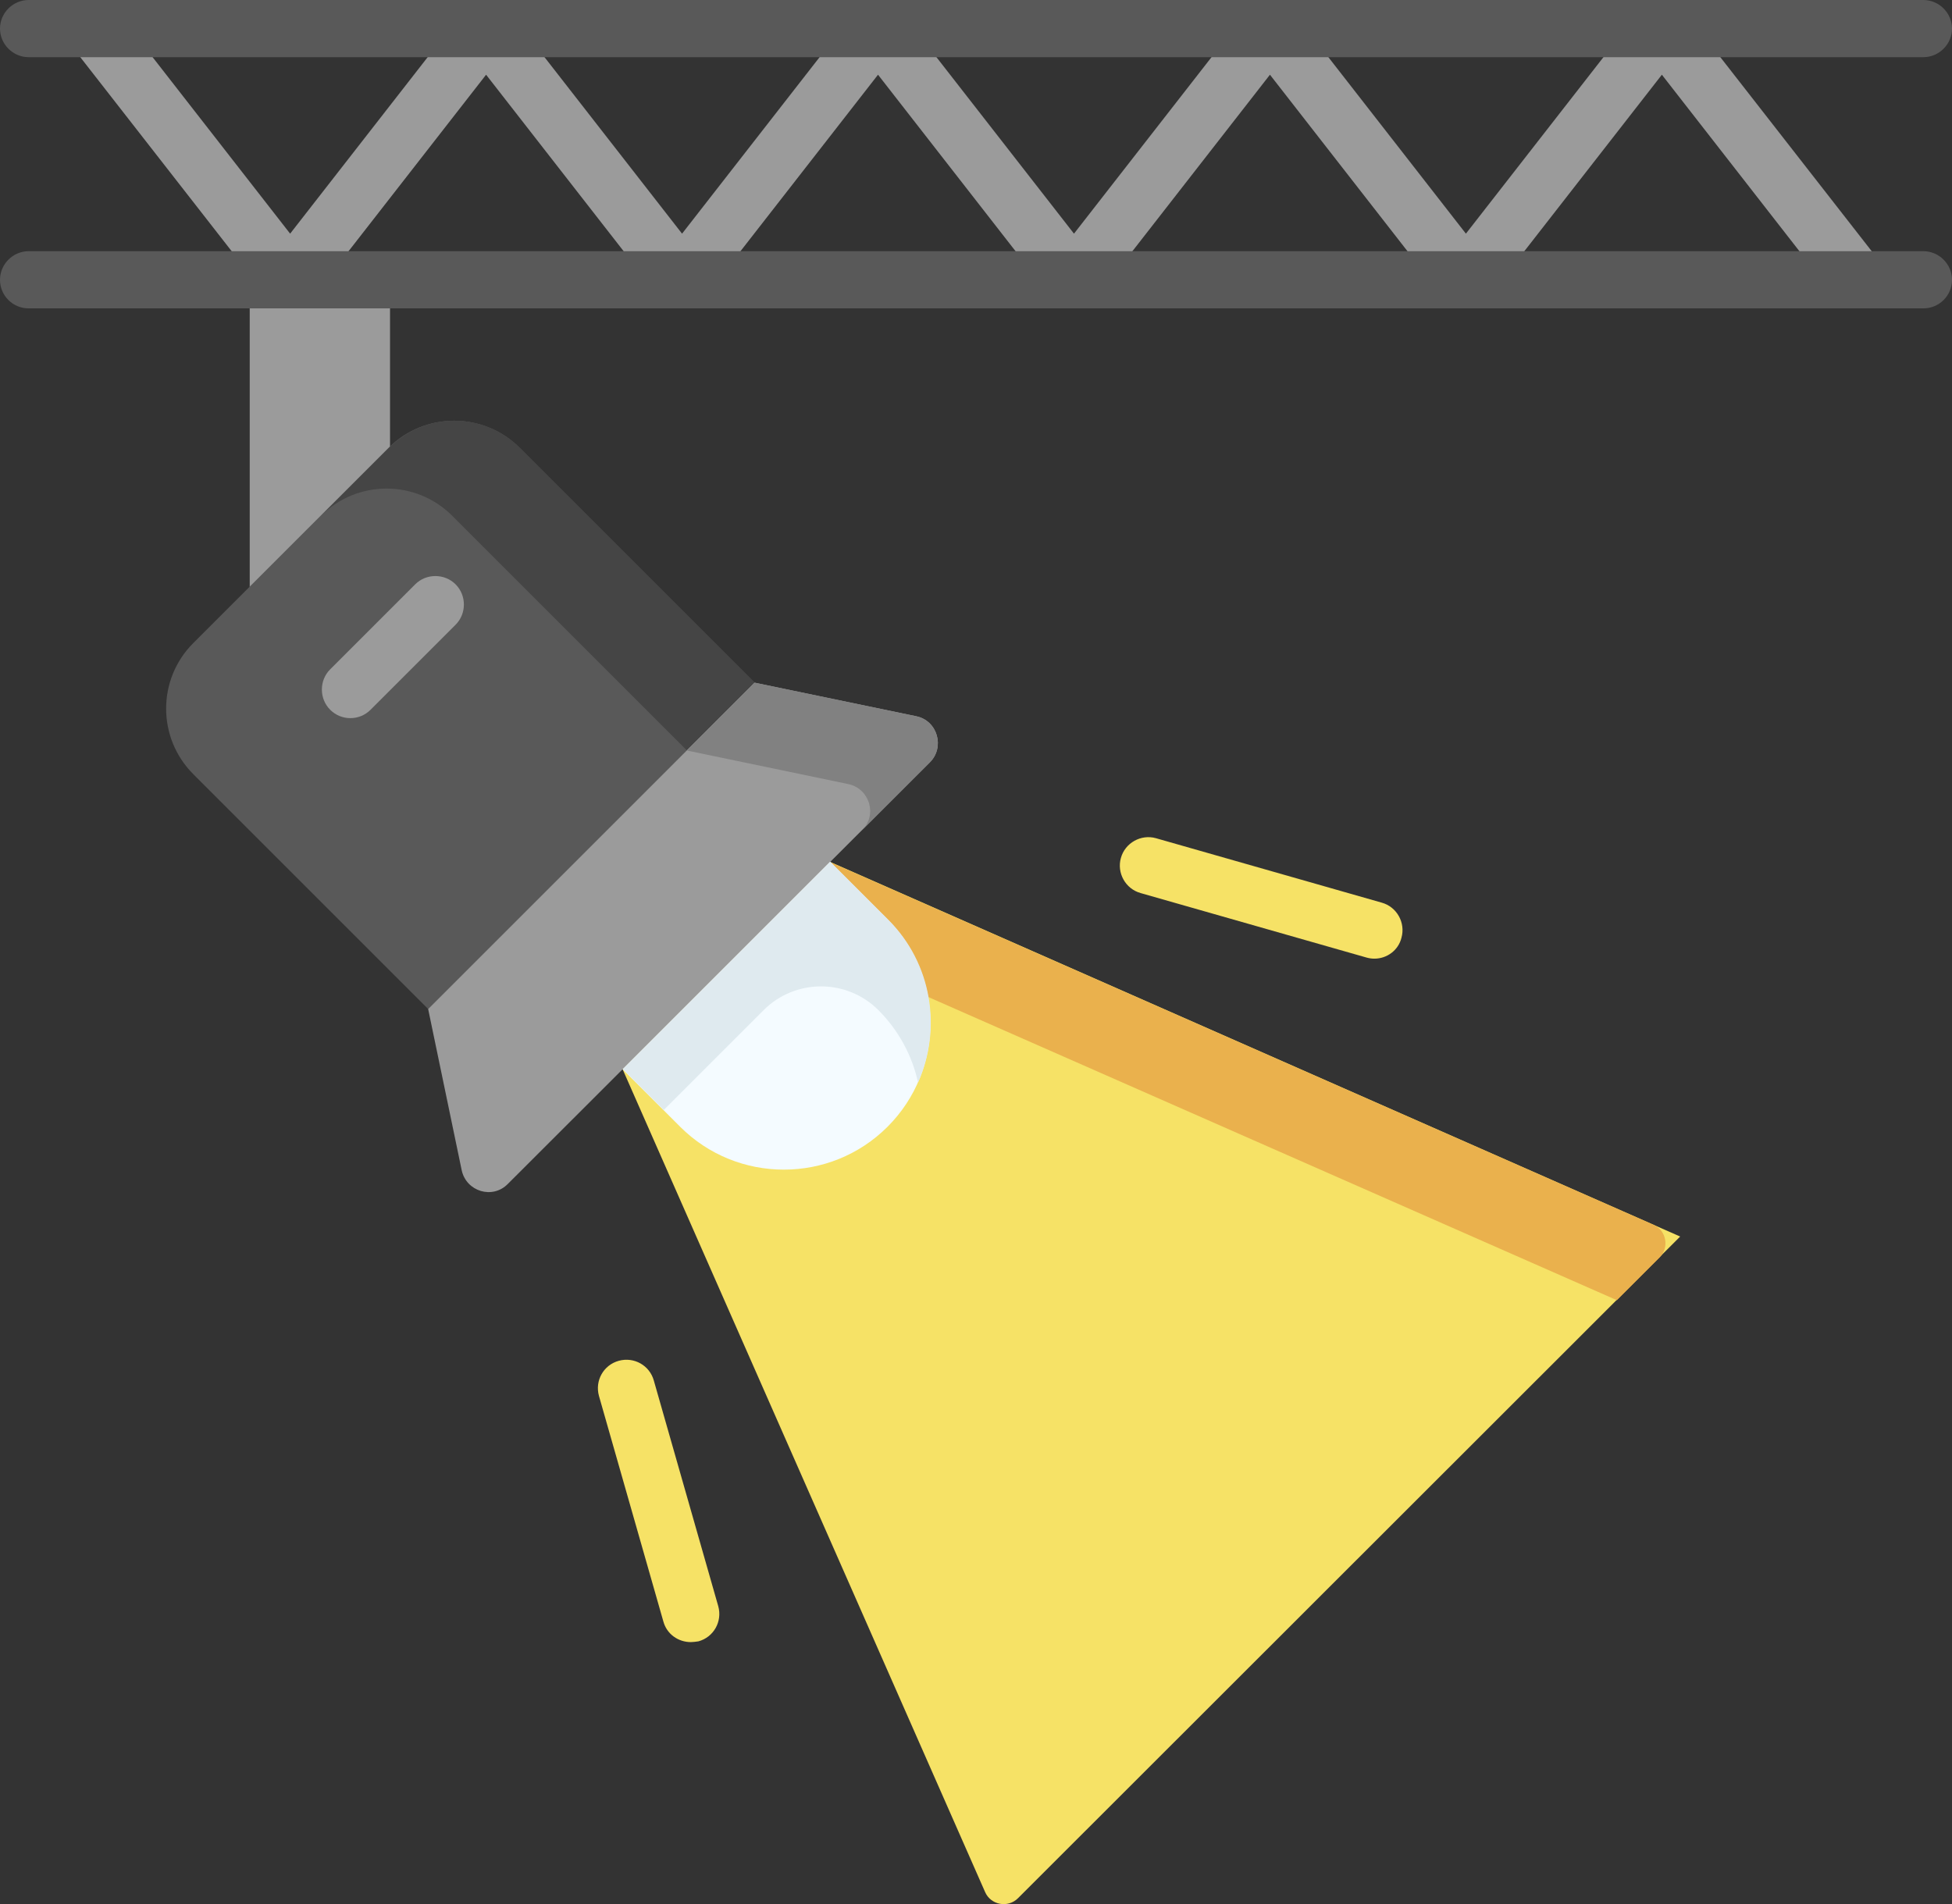 <?xml version="1.0" encoding="utf-8"?>
<!-- Generator: $$$/GeneralStr/196=Adobe Illustrator 27.6.0, SVG Export Plug-In . SVG Version: 6.00 Build 0)  -->
<svg version="1.1" id="Capa_1" xmlns="http://www.w3.org/2000/svg" xmlns:xlink="http://www.w3.org/1999/xlink" x="0px" y="0px"
	 viewBox="0 0 512 499.6" style="enable-background:new 0 0 512 499.6;" xml:space="preserve">
<rect x="0" y="0" width="512" height="499.6" fill="#333333" stroke="none"/>
<style type="text/css">
	.st0{fill:#9B9B9B;}
	.st1{fill:#595959;}
	.st2{fill:#F6E266;}
	.st3{fill:#EAB14D;}
	.st4{fill:#454545;}
	.st5{fill:#818181;}
	.st6{fill:#F4FBFF;}
	.st7{fill:#DFEAEF;}
</style>
<g>
	<g>
		<path class="st0" d="M487.3,80.9c-2.2,0-4.4-1-5.9-2.9l-45.5-58.4L390.4,78c-1.4,1.8-3.6,2.9-5.9,2.9s-4.5-1.1-5.9-2.9l-45.5-58.4
			L287.6,78c-1.4,1.8-3.6,2.9-5.9,2.9s-4.5-1.1-5.9-2.9l-45.5-58.4L184.8,78c-1.4,1.8-3.6,2.9-5.9,2.9s-4.5-1.1-5.9-2.9l-45.5-58.4
			L82,78c-1.4,1.8-3.6,2.9-5.9,2.9s-4.5-1.1-5.9-2.9L18.8,12.1c-2.5-3.3-2-8,1.3-10.5c3.3-2.5,8-2,10.5,1.3l45.5,58.4l45.5-58.4
			c1.4-1.8,3.6-2.9,5.9-2.9c2.3,0,4.5,1.1,5.9,2.9l45.5,58.4l45.5-58.4c1.4-1.8,3.6-2.9,5.9-2.9c2.3,0,4.5,1.1,5.9,2.9l45.5,58.4
			l45.5-58.4c1.4-1.8,3.6-2.9,5.9-2.9c2.3,0,4.5,1.1,5.9,2.9l45.5,58.4L430,2.9c1.4-1.8,3.6-2.9,5.9-2.9c2.3,0,4.5,1.1,5.9,2.9
			l51.4,65.9c2.5,3.3,2,8-1.3,10.5C490.5,80.4,488.9,80.9,487.3,80.9L487.3,80.9z"/>
	</g>
	<path class="st0" d="M65.5,73.4h36.8v85.5H65.5V73.4z"/>
	<g>
		<path class="st1" d="M504.5,80.9H7.5c-4.1,0-7.5-3.3-7.5-7.5c0-4.1,3.4-7.5,7.5-7.5h497c4.1,0,7.5,3.4,7.5,7.5
			C512,77.6,508.6,80.9,504.5,80.9L504.5,80.9z"/>
	</g>
	<g>
		<path class="st1" d="M504.5,15H7.5C3.4,15,0,11.6,0,7.5S3.4,0,7.5,0h497c4.1,0,7.5,3.4,7.5,7.5S508.6,15,504.5,15L504.5,15z"/>
	</g>
	<path class="st2" d="M440.7,324.4L267,498c-2.6,2.6-7.1,1.8-8.6-1.6l-95.1-215.9l54.4-54.4L440.7,324.4z"/>
	<path class="st3" d="M217.8,226.2l-16.7,16.7l223,98.2l11.2-11.2c2.6-2.6,1.8-7.1-1.6-8.6L217.8,226.2z"/>
	<g>
		<path class="st2" d="M181.2,430.8c-3.3,0-6.3-2.1-7.2-5.4l-16.9-59.2c-1.1-4,1.2-8.1,5.2-9.2c4-1.1,8.1,1.2,9.2,5.2l16.9,59.2
			c1.1,4-1.2,8.1-5.2,9.2C182.5,430.7,181.8,430.8,181.2,430.8z"/>
	</g>
	<g>
		<path class="st2" d="M360.5,251.5c-0.7,0-1.4-0.1-2.1-0.3l-59.2-16.9c-4-1.1-6.3-5.3-5.2-9.2c1.1-4,5.3-6.3,9.2-5.2l59.2,16.9
			c4,1.1,6.3,5.3,5.2,9.2C366.8,249.3,363.8,251.5,360.5,251.5L360.5,251.5z"/>
	</g>
	<path class="st1" d="M197.9,179.1l-85.6,85.6l-61.6-61.6c-9.5-9.5-9.5-24.9,0-34.4l51.2-51.2c9.5-9.5,24.9-9.5,34.4,0L197.9,179.1z
		"/>
	<path class="st4" d="M102,117.5l-17.8,17.8c9.5-9.5,24.9-9.5,34.4,0l61.6,61.6l17.8-17.8l-61.6-61.6C126.9,108,111.5,108,102,117.5
		z"/>
	<path class="st0" d="M197.9,179.1l-85.6,85.6l8.8,42.3c1.2,5.6,8.1,7.7,12.1,3.6L243.9,200c4-4,2-11-3.6-12.1L197.9,179.1z"/>
	<path class="st5" d="M240.3,187.9l-42.3-8.8l-17.8,17.8l42.3,8.8c5.6,1.2,7.7,8.1,3.6,12.1l17.8-17.8
		C247.9,196,245.9,189.1,240.3,187.9z"/>
	<path class="st6" d="M232.8,295.6c-15,15-39.4,15-54.4,0l-15.1-15.1l54.4-54.4l15.1,15.1C247.8,256.2,247.8,280.6,232.8,295.6z"/>
	<path class="st7" d="M163.4,280.5l10.7,10.7l26.2-26.2c8.3-8.3,21.8-8.3,30.1,0c5.4,5.4,8.9,12.1,10.4,19
		c6.3-14.1,3.7-31.3-7.9-42.8l-15.1-15.1L163.4,280.5z"/>
	<g>
		<path class="st0" d="M91.9,188.4c-1.9,0-3.8-0.7-5.3-2.2c-2.9-2.9-2.9-7.7,0-10.6l22.3-22.3c2.9-2.9,7.7-2.9,10.6,0
			c2.9,2.9,2.9,7.7,0,10.6l-22.3,22.3C95.7,187.7,93.8,188.4,91.9,188.4z"/>
	</g>
</g>
</svg>
